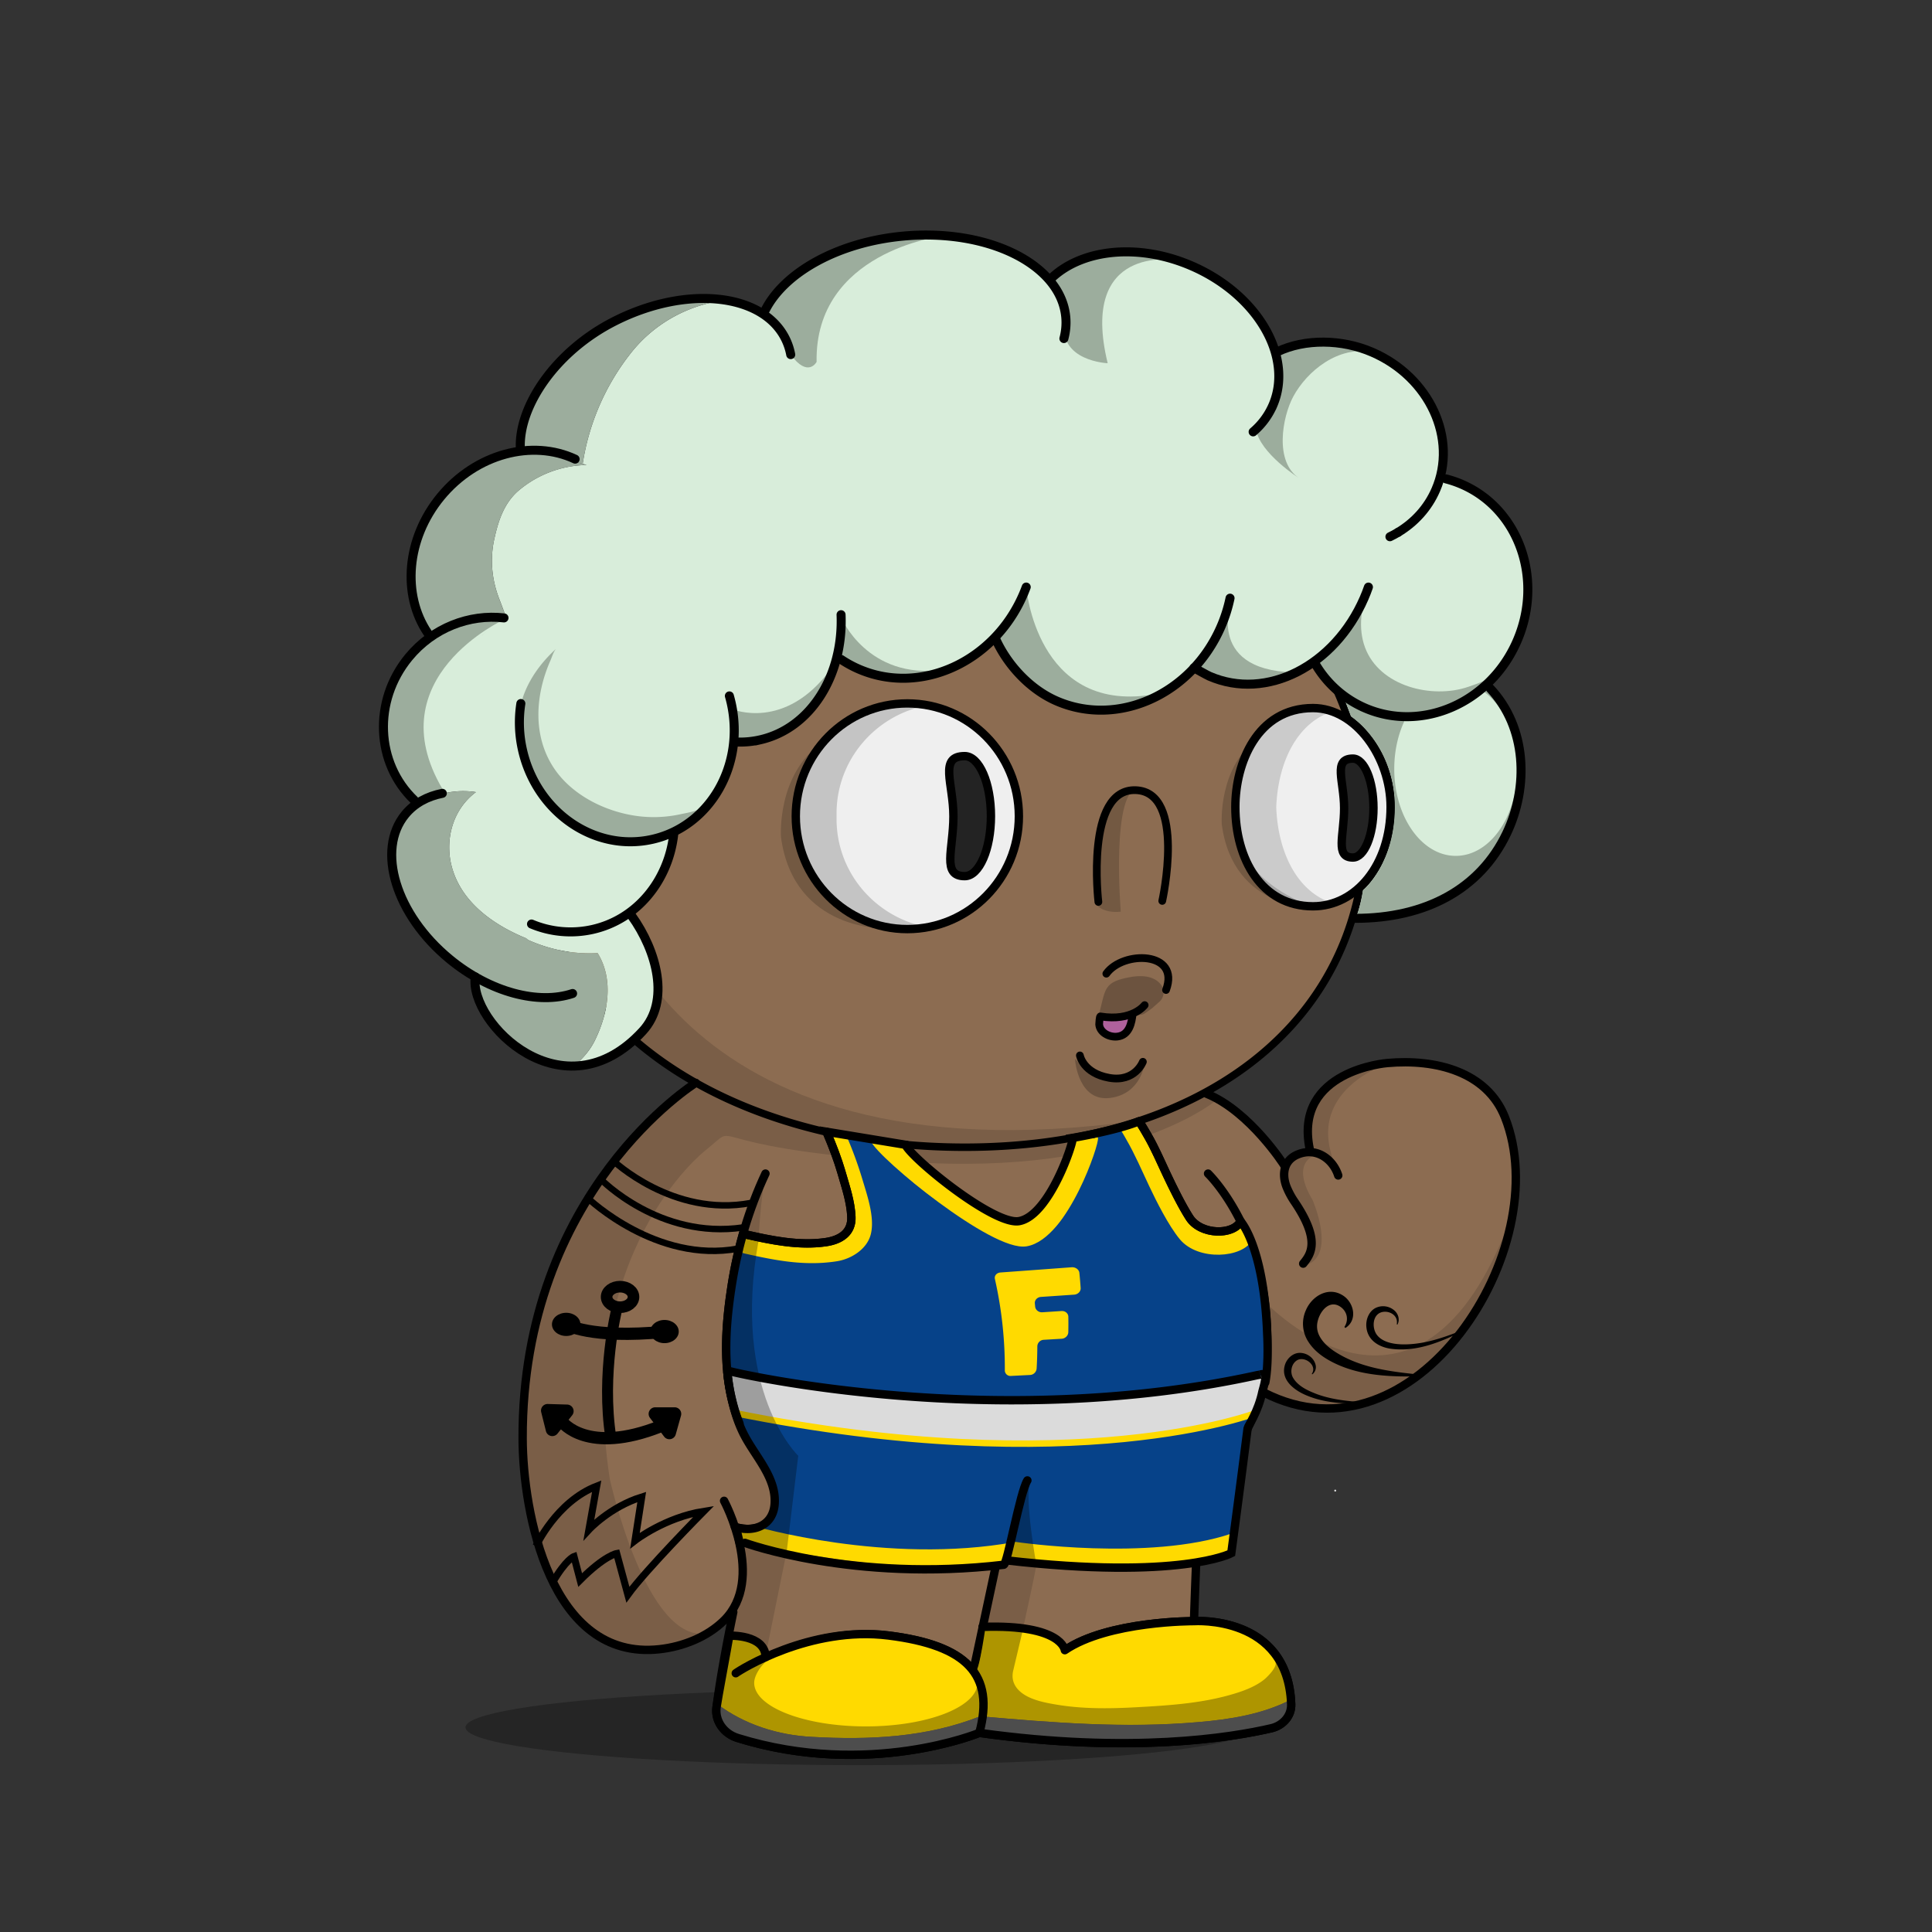 <svg xmlns="http://www.w3.org/2000/svg" xmlns:xlink="http://www.w3.org/1999/xlink" viewBox="0 0 3000 3000" width="100%" height="100%"><rect x="0" y="0" width="3000" height="3000" fill="#333333" stroke="none"/><defs><style>.cls-1-61{opacity:0.27;}.cls-2-61{fill:#8c6c51;}.cls-1-610-61,.cls-3-61,.cls-4-61,.cls-6-61,.cls-7-61,.cls-8-61,.cls-9-61{fill:none;stroke:#000;stroke-miterlimit:10;}.cls-3-61,.cls-4-61{stroke-linecap:round;}.cls-3-61{stroke-width:13px;}.cls-4-61{stroke-width:14px;}.cls-5-61{opacity:0.13;}.cls-6-61{stroke-width:10px;}.cls-7-61{stroke-width:18px;}.cls-8-61{stroke-width:17px;}.cls-9-61{stroke-width:19px;}.cls-1-610-61{stroke-width:11px;}</style></defs><g id="body_ground_shadwo-61" data-name="body ground shadwo"><ellipse class="cls-1-61" cx="1334.82" cy="2682.24" rx="612.02" ry="58.67"/></g><g id="TONE_3_tattoo" data-name="TONE 3 tattoo"><path class="cls-2-61" d="M1075.21,1684.92l-86.3,76.44-81.19,108.46-57.17,122.51-32.25,136.1-6.75,96.68,6.35,91.23L835,2395.21l31.39,75.86,38.09,50.13,47.54,31,78.62,9.8,53.8-18.18,39.91-27.63,14.26-12.89-9.88,50-15.22,91.24,2.66,29.33,13.85,17,51.09,17.73,78.1,16.35h75.62l66.58-5.32,48.93-8.42,52-13.82,24.82-6.52,41.94,6.07,126.13,9.16,99.75-.28,77.23-5.54,66.85-9.41,35-7.15,26.94-20.17,3.93-17.17-4.13-32.14-26.1-52.19-43.66-30.74-77-13.9,10.76-205.51s11.6-13.31,15.48-16.39,47-58.42,47-58.42l25-55.24,10.56-19.26,31.14,13.27,62.08,11.3,70.55-7.08,44-23.38,49.3-35.46,42.09-44.1,45.13-60.73,24.32-63.88,17.23-65.23,5.15-65.54-6.61-53.5-17.62-48.7-32.84-34.56-44.43-25.16-50.48-7-43.5-2.38-47.62,10.35-47.78,27.42L2036,1718.43l-4.92,39.57,4.92,33.29-26.16,5.63-11.5,8.85-4.35,6.33-38.65-58.25-40.72-31.51-40.6-26.81,31.43-17.16,63.7-49.54,45.12-49.55L2062,1514.7l25.66-53.08,19.46-60.16,22-45.61s67.57-79.84,0-202.29c-1-1.73.06-10,.06-10l-42.42-40.22-26.54-55.74-22.12-48.66-38.92-53.08-40.7-42.47-35.39-32.73-84.93-62.81-67.24-33.62-70.78-27.43-73.43-21.23L1533,712.27l-76.08-3.54-109.71,10.61-100.85,26.55-81.4,33.62-67.24,37.15-77,58.39L963.2,934.33l-61.93,81.39-29.2,69-23.37,63.1-6.32,5.84L794.78,1169l-33.87,33-22.55,52v62.59l15.25,50.65L781,1405l52.34,22.55,25.51,2.22,26.54,65.47,44.24,61.93,38.93,41.58,61.93,50.43,47.77,29.19Z"/><path class="cls-3-61" d="M1188.61,1822.33c-25.84,55.2-43,113.78-52.34,173.17-9.26,58.83-13.91,121.32.77,179.71,4.69,18.63,10.62,36.6,19.91,53.7,18.31,33.72,51.4,65.64,48.8,105.78-2.14,33.08-31.85,46-64.61,36.29"/><path class="cls-3-61" d="M1875.87,1822.33s102.57,98.45,91,287.14c0,0-3.62,117-95.28,193.58a25.6,25.6,0,0,0-9.21,18.23c-1.49,27.45-5.31,101.95-8.34,196,0,0,145.74-10.32,150.89,129,.65,17.51-12.29,33-30.87,37.34-61.79,14.38-217.56,40-453.39,7.15,0,0-171.42,71-375.08,8-21.91-6.79-35.72-26.6-33-47.6,3.64-28.11,11-75.14,26-147.9"/><path class="cls-3-61" d="M1142.45,2598.2s115.4-73.83,237.21-58.6,165.4,61,141,151.19"/><path class="cls-3-61" d="M1854.07,2517.33s-133.35-.74-200.62,45.13"/><line class="cls-3-61" x1="1511.37" y1="2594.76" x2="1564.29" y2="2347.39"/><path class="cls-3-61" d="M1962.82,2162.51c234.13,119.66,454.59-224.88,374-427.73-28.07-70.68-107.32-90.8-182.53-84.12,0,0-145.76,11-120.63,133.23"/><path class="cls-3-61" d="M2078,1825.24c-8.17-25.5-34.33-44.87-63.48-32.33-21.57,9.27-24.07,30.78-17,49.43a121.09,121.09,0,0,0,13,24.25c40.21,59.72,25.13,80.86,13.07,95.56"/><path class="cls-3-61" d="M1994,1809.24s-53-83.28-120-110.78"/><path class="cls-4-61" d="M847.68,1226.92c24.22,0,43.86,28.83,43.86,64.39s-19.64,64.39-43.86,64.39"/><g class="cls-5-61"><path d="M1094.33,1787.19s-201.47,157.92-147.5,509.15c0,0,56.62,258.34,152.17,239.76l-45.17,19.08L987.54,2562l-45-14-53-42.94L852,2442.22s-19.3-58-20-60.58-15.21-73-15.21-73l-4.07-66,3.05-93.58,14.8-87.89,24.13-80.54,29.56-68.17,35.67-59,31.53-47.85,30.94-37.14,43.33-39.74,34.35-32.8,20.29-14.44-27.3-18.43-64-47.48-59.57-58.39-27.71-38.8-42.45-63.51-.62-25.09,42.47-18.58,35.39-38s89.35,468.89,829,367.15c13.61-1.87-115.08,25.45-101.63,22.66l90.13-18.72,59.92-21.23,59.94-27.48,16.88,11.15s-138.51,121.21-481.78,97.32S1157.34,1736.76,1094.33,1787.19Z"/><path d="M887.11,1291.31c0,35.64-22.14,64.54-49.45,64.54s-38.13-28.59-38.13-64.23,10.82-64.85,38.13-64.85S887.11,1255.67,887.11,1291.31Z"/><path d="M1573.17,2594.76c5-22.44,11.15-45.09,15.5-66,9.65-46.4,21-93.08,27.47-140,1.38-10.09,10.82-41.24-4.4-41.86a345.39,345.39,0,0,0-47.38,1.36l-45,207c-2.76,12.73-5.54,25.71-4.26,38.67,1.7,17.12,10.15,32.84,11.64,50,1.1,12.68-9.17,31.37,0,42.38,4.14,5,11.17,6.24,17.6,7.11,54.93,7.46,110,10.25,165.29,12.64h.92l112.2-1.68a17.54,17.54,0,0,0,1.77-.12l105.39-13.38,40.32-6.53a15.92,15.92,0,0,0,7-3l13.67-10.24c19.81-14.84,7.66-38.52,6.72-57.27l-8.71-23.49-9.17-10c5.94,6.46-12.78,24.53-16.48,27.49-13.29,10.63-30,17-46.12,22-49.56,15.11-100.57,18.33-151.92,21.17-41.23,2.29-82.9,2.88-123.77-3.88-14.26-2.36-29.29-5.19-42.53-11.13C1581.78,2628.28,1568.73,2614.52,1573.17,2594.76Z"/><path d="M1964,2021.1s239.6,257.11,382-130.4l-20.31,76.86L2277.13,2057l-57.28,64.14-72.94,47.35-81.48,18.63-48.89-5-53.72-19.66v-31.7l5.41-52.55Z"/><path d="M2047.55,1791.7s-47.47,7.88-9.43,71.58c0,0,38.93,88.47-12.38,101.74,0,0,7.07-21.24,8.84-23s-1-30.6-1-30.6l-15.51-33.06s-18.7-31.29-20.56-36,4.37-40.57,4.37-40.57l22.84-10.07,20.1-2.71Z"/><path d="M2158.44,1650.06s-139.78,42.47-82.27,165.44l-16.53-15s-22.62-9.72-24.28-13.26-4.87-29.41-4.59-31.07,5.2-35,5.2-35l19.58-28,29.33-21.85Z"/><path d="M910.12,1177.54s78.74-358.22,369.81-437l-115,38.93-81,47.6-83.15,68.5-73.31,85.71-52.94,78.26-27.88,94,40.48,9.18Z"/><path d="M1527.19,2638.53,1517,2606.15a27.42,27.42,0,0,1,.89,6.92c0,37.38-77.63,67.68-173.4,67.68s-173.4-30.3-173.4-67.68c0-10.07,8.47-24.59,18.57-33.18l1.72-5.79a2.09,2.09,0,0,1-2.82-2.32L1229,2372.66a44.63,44.63,0,0,1,51.53-35c28.26,5,69.15,9.6,119.68,9.6-108.73,0-195.06-106.63-211.45-199.06-8.65-48.77-14.07-95.19-13.38-144.66.75-52.56,2.46-108.52,10.89-166.33a2.09,2.09,0,0,0-4-1.14c-22.2,50.76-92.27,233.07-29,385.72a1.4,1.4,0,0,0,.15.3l43,70.9a2.56,2.56,0,0,1,.24.56l4.42,17a62.9,62.9,0,0,1-1.35,36.2l-4.83,14.12a2.11,2.11,0,0,1-1.14,1.24l-26.61,11.66a2.06,2.06,0,0,1-1.07.16l-21.94-2.52a2.1,2.1,0,0,0-2.27,2.61l7.71,29.28a1.59,1.59,0,0,1,.06.38l3.63,49.69a2.11,2.11,0,0,1-.08.75l-14.6,49.1-.06.26-24.2,149.68a2.1,2.1,0,0,0,0,.79l6,26.41a2.08,2.08,0,0,0,1.18,1.45l59.31,26.68a2,2,0,0,0,.49.15l69,12.26.26,0,84.09,4h.26l60.19-4.53.24,0,83.39-16a1.05,1.05,0,0,0,.24-.06l40.42-13a2.09,2.09,0,0,0,1.43-1.73l6.33-50.94"/><path d="M1918.06,2248.79s-59.53,81.86-149.77,94c0,0,23,15,91.12-2.65l4.42-20.35,8.85-16.81,10.48-10.21"/></g><path d="M2129.2,1143.53a144,144,0,0,0-31.17-30.72,536.58,536.58,0,0,0-23-56.35c-32.82-68.83-79.79-130.63-139.61-183.69s-129.34-94.63-206.81-123.7c-80.17-30.08-165.32-45.33-253.08-45.33a723.09,723.09,0,0,0-219.4,33.67,674.64,674.64,0,0,0-187.55,93.24c-56,39.93-104,87.44-142.51,141.21-39.24,54.78-67.57,114.53-84.18,177.58a5.75,5.75,0,0,0,11.12,2.93c16.26-61.69,44-120.17,82.41-173.82,37.78-52.73,84.83-99.34,139.84-138.54a663,663,0,0,1,184.36-91.64,711.53,711.53,0,0,1,215.91-33.13c86.38,0,170.17,15,249,44.6,76.14,28.57,144.52,69.46,203.22,121.54s104.7,112.6,136.85,180a522.14,522.14,0,0,1,24.57,61.08c1.7,1.17,3.39,2.41,5.06,3.7.85.67,1.71,1.35,2.55,2l.54.43c.91.76,1.82,1.54,2.72,2.34l.82.73c.88.79,1.76,1.59,2.63,2.42.22.2.43.42.65.63a141.8,141.8,0,0,1,14.69,16.6c21.6,28.51,34,65.55,34,101.63,0,40.38-11.31,77.31-31.91,104.43h0c-.65.86-1.31,1.7-2,2.53-.89,1.11-1.79,2.18-2.69,3.24l-1,1.09c-.6.69-1.2,1.36-1.81,2-.38.42-.77.83-1.16,1.25-.57.6-1.14,1.19-1.72,1.78-.39.4-.78.81-1.18,1.2-.91.9-1.83,1.8-2.76,2.66-20,109.66-76.83,202.64-167.34,272.26-54.72,42.09-120.47,74.65-195.41,96.79s-157.82,33.42-245.91,33.42c-73.58,0-145.3-7.85-213.16-23.33S1154,1714,1098,1684.31c-117.39-62.14-199.49-151.36-237.44-258a5.75,5.75,0,0,0-10.83,3.85c38.92,109.43,122.91,200.84,242.89,264.35,56.87,30.1,120.69,53.35,189.67,69.09,68.7,15.67,141.28,23.62,215.72,23.62,89.2,0,173-11.4,249.17-33.89,76.31-22.54,143.31-55.75,199.16-98.7,91.16-70.12,149-163.31,170.49-273.08a136.34,136.34,0,0,0,12.27-13.43c23.68-29.62,36.73-70.49,36.73-115.08C2165.83,1214.15,2152.48,1174.25,2129.2,1143.53Z"/><path class="cls-3-61" d="M910.12,1403.57c-18.06,15.13-39.93,24-63.49,24-62,0-112.3-61.34-112.3-137s50.28-137,112.3-137c23.56,0,45.43,8.85,63.49,24"/><path class="cls-3-61" d="M1124.34,2330.45s65.27,121.25,0,185.71c-26,25.66-63.7,40.75-100.54,44.76-169.74,18.5-211.9-213.21-212.25-327.21-1.19-384.43,268.87-552.24,268.87-552.24"/><path class="cls-6-61" d="M951.26,1801.5s93.29,89.3,214.61,66.48"/><path class="cls-6-61" d="M933.12,1831.22S1024,1925.06,1153.7,1906"/><path class="cls-6-61" d="M913.79,1861.33s105.89,100.9,232,77.56"/><ellipse class="cls-7-61" cx="962.83" cy="2013.88" rx="20.88" ry="15.96"/><path class="cls-8-61" d="M957.58,2033.45s-24.65,99.33-9,199.19"/><path class="cls-9-61" d="M872.89,2207.81s38.4,52.45,153.06,6.76"/><path class="cls-9-61" d="M879.19,2056.48s37.14,22.8,152.64,11.56"/><ellipse cx="879.19" cy="2056.48" rx="22.12" ry="18.01"/><ellipse cx="1031.83" cy="2067.63" rx="22.12" ry="18.01"/><path d="M1047.61,2185.24h-30.15a10.24,10.24,0,0,0-8.19,16.41l22,29.15a10.24,10.24,0,0,0,18-3.4l8.18-29.15A10.24,10.24,0,0,0,1047.61,2185.24Z"/><path d="M840.38,2192.84l7.34,29.37a10.24,10.24,0,0,0,17.94,3.92l22.8-28.5a10.24,10.24,0,0,0-7.7-16.64l-30.14-.88A10.25,10.25,0,0,0,840.38,2192.84Z"/><path class="cls-1-610-61" d="M832.4,2400.66s31.55-68.69,94.14-93l-12.09,67.63s32.61-35.4,82-50.73L986,2392.2s46.28-35.92,106.77-45.43c0,0-89.42,90.34-117.82,129.44l-17.35-63.93s-18.82,3.17-56.75,41.21L891.3,2417s-12.21,4.18-33.19,40.13"/><path d="M2278.5,2063.54c-37.25,18.48-77.07,36.87-120.06,30.63-17.92-2.89-34.53-13.23-36.64-32.76-1.57-12.14,4-26.46,16.07-31.25a26.6,26.6,0,0,1,26,3.67c7.23,5.39,10.37,14.91,6.05,23l-1-.35a19.82,19.82,0,0,0-.18-7.27c-2.93-10.9-17.39-15.31-26.77-10.26-10.95,6.19-11,23.32-4.61,32.91,15.08,21.82,59.81,16.25,82.48,10.67,14.92-3.55,29.56-8.69,43.87-14.3,4.81-1.86,9.6-3.79,14.38-5.74l.45,1Z"/><path d="M2127.16,2178.93c-32.7,1.15-66.62,1-97.37-11.73-18.33-7.32-40.56-23-35.14-45.61,2.41-11.21,12.71-21.41,24.73-20.85,11.25.51,21.5,8.47,23.66,19.44a14.16,14.16,0,0,1-5.32,13.92l-.8-.76c8.83-12.91-10.14-27.64-22.16-21.5-9.62,5.2-12.28,19.17-6.49,28.23,7.9,12.89,23.55,19.76,37.31,25,21.59,7.77,44.8,10.51,67.67,12,4.63.32,9.27.58,13.91.82v1.1Z"/><path d="M2208.85,2137.15c-46.41,1-96.07.06-138.75-21.46-15.31-7.74-29.31-17.67-38.78-32.62A51.3,51.3,0,0,1,2028,2034c9.1-21,33.53-36.1,55.45-23.49,18.85,10.32,25.66,39,5.66,51.58l-1.53-1.58c6.91-10.56,4.53-23.24-5.21-30.63-19.32-14.56-36.53,10.37-37.26,28.52a32.4,32.4,0,0,0,3.26,15.15c7.52,15.31,23.23,25.35,37.95,33.12,37.71,19.49,80.57,24,122.66,28.28l-.08,2.2Z"/></g><defs><style>.cls-1-83{fill:#ffda00;}.cls-2-83{opacity:0.32;}.cls-3-83{fill:#4d4d4d;}.cls-4-83{fill:#064289;}.cls-5-83{fill:#dbdbdb;}.cls-1-830-83,.cls-6-83,.cls-7-83,.cls-8-83{fill:none;}.cls-6-83{stroke:#ffda00;stroke-width:10px;}.cls-6-83,.cls-7-83,.cls-8-83{stroke-miterlimit:10;}.cls-1-830-83,.cls-7-83,.cls-8-83{stroke:#000;stroke-width:13px;}.cls-1-830-83,.cls-8-83{stroke-linecap:round;}.cls-9-83{opacity:0.28;}.cls-1-830-83{stroke-linejoin:round;}</style></defs><path class="cls-1-83" d="M1974.73,2562l-43.66-30.74-77-13.9.2-3.74c-22,4-44.2,7.21-67.27,10.41-17,2.09-57.51,5.48-68.72,10.62-88.68,40.68-62.9,10.91-99.35.66-46.15-13-88.08-10.31-88.47-9-1.45,4.88-13.07,99-21.46,63.74-111-74-258-55-370,7-5.73-.82,116.51-38.1-7.28-52.79l-18.22,100.28.13,1.46c42.6,32.06,94.58,48.37,147.37,51.05,88,5,178,1,261-32,113,10,225,19,339,9,49.17-4.16,99.29-12.15,143.07-34.61l-3.24-25.23Z"/><path class="cls-2-83" d="M1997.61,2613.79l-8.71-23.49-9.17-10c5.94,6.46-12.78,24.53-16.48,27.49-13.29,10.63-30,17.06-46.12,22-49.56,15.11-100.57,18.33-151.92,21.17-41.23,2.29-82.9,2.88-123.77-3.88-14.26-2.36-29.29-5.19-42.53-11.13-17.13-7.67-30.18-21.43-25.74-41.19.27-1.2,14.28-60.38,14.56-61.59-19.24,2.56-66.82-47.16-72.82,57.51,0,1.06.12,2.12.22,3.18,1.7,17.12,10.15,32.84,11.64,50,1.1,12.68-9.17,31.37,0,42.38,4.14,5,11.17,6.24,17.6,7.11,54.93,7.46,110,10.25,165.29,12.64h.92l112.2-1.68a17.54,17.54,0,0,0,1.77-.12l105.39-13.38,40.32-6.53a15.92,15.92,0,0,0,7-3l13.67-10.24C2010.7,2656.22,1998.55,2632.54,1997.61,2613.79Z"/><path class="cls-2-83" d="M1123.78,2594.94l-9.4,58.14a2.1,2.1,0,0,0,0,.79l6,26.41a2.08,2.08,0,0,0,1.18,1.45l59.31,26.68a2,2,0,0,0,.49.15l69,12.26.26,0,84.09,4h.26l60.19-4.53.24,0,83.39-16a1.05,1.05,0,0,0,.24-.06l40.42-13a2.09,2.09,0,0,0,1.43-1.73l6.33-50.94L1517,2606.15a27.42,27.42,0,0,1,.89,6.92c0,37.38-77.63,67.68-173.4,67.68s-173.4-30.3-173.4-67.68c0-10.07,8.47-24.59,18.57-33.18l1.72-5.79a2.06,2.06,0,0,1-2.53-.86c-17.2,7,17-33.34-54.59-28.72C1129.21,2543.8,1128.86,2595.59,1123.78,2594.94Z"/><path class="cls-3-83" d="M1522,2665c-83,33-173,37-261,32-52.79-2.68-104.77-19-147.37-51.05l2.53,27.87,13.85,17,51.09,17.73,78.1,16.35h75.62l66.58-5.32,48.93-8.43,52-13.81,24.82-6.52,41.94,6.07,126.13,9.16,99.75-.28,77.23-5.54,66.85-9.41,35-7.15,26.94-20.17,3.93-17.17-.89-6.91c-43.78,22.46-93.9,30.45-143.07,34.61C1747,2684,1635,2675,1522,2665Z"/><path class="cls-1-83" d="M1324,1796c-4.16-11.63-8.31-22.59-12.47-34l-28.21-4.65c9,21,17.3,42.41,23.66,64.33,6.41,22.12,14,44.56,15,67.75,1.11,24.6-17.15,36-39.54,39.31-41.66,6.14-85.25-2.94-125.74-12.2l-2.92-.84q-3.42,12-6.35,24c60,15.15,122.67,29,180.54,1.27,9-5,17-15,21-25,6-14,0-30-4-45C1338,1846,1333,1821,1324,1796Z"/><path class="cls-1-83" d="M1555,1925c16,9,37,12,54,3,38-19,55-58,69-95,9.75-22.93,18.5-47.51,21.56-72.61-19.32,4.1-34,6.53-34,6.53,2.61,4-35.53,120.65-83,129.23-39,7-167.23-97.64-176.58-118.59l-53.79-8.86C1405,1836.25,1478,1883.55,1555,1925Z"/><path class="cls-1-83" d="M1907,1942c14.13-1.91,25.62-7.91,35.39-16.2-8.6-21.36-16-29.34-16-29.34-10.94,21.84-61.62,21.84-79.35-5.76-12.09-18.81-26.11-47.47-35.42-67.23-9.53-20.23-18.55-41.31-29.63-60.4-.74-1.28-12.57-22.3-13.79-21.8a266.22,266.22,0,0,1-27,9c32.76,49.17,54.46,103.9,83.81,156.73C1842,1938,1874,1947,1907,1942Z"/><path class="cls-4-83" d="M1942.39,1925.8c-9.77,8.29-21.26,14.29-35.39,16.2-33,5-65-4-82-35-29.35-52.83-51-107.56-83.81-156.73-13.93,4-28.79,7.4-41.63,10.12-3.06,25.1-11.81,49.68-21.56,72.61-14,37-31,76-69,95-17,9-38,6-54-3-77-41.45-150-88.75-202.88-156.3l-40.59-6.69c4.16,11.4,8.31,22.36,12.47,34,9,25,14,50,21,75,4,15,10,31,4,45-4,10-12,20-21,25-57.87,27.78-120.49,13.88-180.54-1.27q-6.76,27.69-11.19,55.77c-9.26,58.83-13.91,121.32.77,179.71a263.68,263.68,0,0,0,11.25,35.31l816.48-63.92c5.74-30.28,3-75,3-75C1964.91,1997,1952.79,1951.64,1942.39,1925.8Z"/><path class="cls-1-83" d="M1770,2406c-59-1-120,7-178-7-62,11-124,13-186,13-70-1-137-18-207-28-11.42-1.34-21.49-6.3-31.42-11.53l-9.82,1.65-15.8.91,6.8,19,72.82,15.28,89.35,13.48,81.09,9.74h135.17l34.74-9.74h26.6l34.26,5.08,67.19,4.66,58-3.57,72.48,1.9,91.45-19.06,2.32-22.45C1864.82,2399.4,1819.13,2407.85,1770,2406Z"/><path class="cls-4-83" d="M1925.84,2289.44l6.21-40.64,13.08-48.86c-65.3,13.8-129.52,32.59-197.13,35.06-172,7-339,10-515-27a75.69,75.69,0,0,0-15-1c-5,0-9-3-14-4-21.13-3.77-42.25-5.27-62.09-11.79l2.34,10.19,16.56,32.8,24.82,39.4,14,30.11s6.59,47.11,2.06,47.73-18.89,18.48-18.89,18.48l-15.19,2.55c9.93,5.23,20,10.19,31.42,11.53,70,10,137,27,207,28,62,0,124-2,186-13,58,14,119,6,178,7,49.13,1.85,94.82-6.6,144.24-16.61l6-57.67Z"/><path class="cls-5-83" d="M1218,2207a75.69,75.69,0,0,1,15,1c176,37,343,34,515,27,67.61-2.47,131.83-21.26,197.13-35.06l1.58-5.9,13.62-33.52-.2-24.48-155,24.3-151.65,12.27H1514.81L1392,2166.87l-83.42-8.37-107.78-15.7L1132.33,2129l2.75,32.47,6.83,29.71c19.84,6.52,41,8,62.09,11.79C1209,2204,1213,2207,1218,2207Z"/><path class="cls-6-83" d="M1950.63,2194s-277.5,107.41-810.33,0"/><line class="cls-7-83" x1="1142.74" y1="2371.25" x2="1149.74" y2="2400.56"/><path class="cls-6-83" d="M1168.35,2374.12s208,61.67,408.7,25.19c0,0,207.68,30.64,337.14-13.35"/><path class="cls-8-83" d="M1768.18,1741.27c1.22-.5,13,20.52,13.79,21.8,11.08,19.09,20.1,40.17,29.63,60.4,9.31,19.76,23.33,48.42,35.42,67.23,17.73,27.6,68.41,27.6,79.35,5.76"/><path class="cls-8-83" d="M1156.73,1916.55c40.49,9.26,84.08,18.34,125.74,12.2,22.39-3.3,40.65-14.71,39.54-39.31-1-23.19-8.62-45.63-15-67.75-6.36-21.92-14.63-43.38-23.66-64.33"/><path class="cls-6-83" d="M1745.52,1753.52c3.84,6.4,7.6,13.08,8,13.84,13.26,22.84,24,48.07,35.46,72.29,11.14,23.65,29.77,60.75,46.81,81.38,26.29,31.83,91.94,27.23,105,1.09"/><path class="cls-6-83" d="M1356.43,1769.41c12,26.49,187.18,169.83,237.15,160.91,60.79-10.84,109.6-158.29,106.25-163.4"/><path class="cls-6-83" d="M1153.81,1940.57l3.44,1c47.64,10.72,92.8,19.65,141.74,11.92,20.12-3.18,42.94-17.06,48.27-37.93,6.38-25-6.15-59.89-13.19-83.73a609.88,609.88,0,0,0-25.06-68"/><path class="cls-8-83" d="M1148.29,2210.52a263.68,263.68,0,0,1-11.25-35.31c-14.68-58.39-10-120.88-.77-179.71a670,670,0,0,1,17.54-79.79l2.92.84c40.49,9.26,84.08,18.34,125.74,12.2,22.39-3.3,40.65-14.71,39.54-39.31-1-23.19-8.62-45.63-15-67.75-6.36-21.92-14.63-43.38-23.66-64.33l122.59,20.2c9.35,21,137.53,125.64,176.58,118.59,47.5-8.58,85.64-125.19,83-129.23,0,0,67-11.08,102.66-25.65,1.22-.5,13,20.52,13.79,21.8,11.08,19.09,20.1,40.17,29.63,60.4,9.31,19.76,23.33,48.42,35.42,67.23,17.73,27.6,68.41,27.6,79.35,5.76,0,0,36.22,39,41.36,175.09,0,0,2.78,44.77-3,75"/><path class="cls-8-83" d="M1156.73,2395.74s168.15,61.62,401.9,34c5.65-.67,25.31-113,36.68-130.95"/><path class="cls-7-83" d="M1957.15,2134.44c14.1-5.48,4.5,19.71,3.18,26.08-6.7,32.36-22.59,54-23,57.17-13.86,109.06-25.42,194.15-25.42,194.15s-79.31,42-350,11"/><path class="cls-7-83" d="M1144.7,2372.09c29.92,7.44,56.22-5.72,58.2-37.4,2.51-40.14-29.36-72.06-47-105.78-8.94-17.1-14.65-35.07-19.16-53.7a314.44,314.44,0,0,1-7.26-43.7,2.32,2.32,0,0,1,2.84-2.48l9.63,2.26s401.58,94,810.43,4c.11,0,4.65-.81,4.76-.85"/><path class="cls-1-83" d="M1553.62,1975.91q54.83-4,110.32-8.1c6.1-.45,11.56,3.45,12.1,8.73q1.21,11.71,2,23.48c.35,5.29-4.21,9.91-10.07,10.31q-25.86,1.79-51.56,3.52c-5.85.4-10.06,5-9.51,10.17.17,1.63.33,3.26.48,4.88.51,5.23,5.46,9.16,11.16,8.8l29.75-1.94c5.74-.37,10.53,3.6,10.61,8.89q.21,12-.05,24c-.12,5.28-4.74,9.82-10.22,10.15l-28,1.65a10.39,10.39,0,0,0-9.87,10.05q-.06,17.33-1.08,34.62a10.84,10.84,0,0,1-10,9.92l-30.23,1.53a8.66,8.66,0,0,1-9.16-8.87A628.9,628.9,0,0,0,1544.88,1986C1543.72,1980.86,1547.58,1976.35,1553.62,1975.91Z"/><path class="cls-9-83" d="M1148.76,2394.07l72.82,15.28,17.93-148.81s-104.43-99-61.48-335l-24.22-9.86-26.18,177.86,22.53,126.22,18.43,33.75,27.34,32.12,6.78,33.35-3.09,30.59L1182.74,2375l-38.38-2.27,5.8,34.54,4.32,31.76"/><path class="cls-9-83" d="M1568,2379.51l-2.41,11.39,7,38.31s37.77,3.42,37.35,3.36-19.9-108.16-10.13-133.8l-23.4,41.15-8.37,39.59"/><path class="cls-5-83" d="M2073.33,2316.11a1.5,1.5,0,0,0,0-3,1.5,1.5,0,0,0,0,3Z"/><path class="cls-1-830-83" d="M1188.87,2573.24c-.72-35.84-56.41-33.34-56.41-33.34-3.24,19.54-18.29,99.21-19.85,111.27-2.71,21,11.1,40.81,33,47.6,203.66,63.06,375.08-8,375.08-8,235.83,32.83,391.6,7.23,453.39-7.15,18.58-4.32,31.52-19.83,30.87-37.34-5.15-139.29-150.89-129-150.89-129s-133.35-.74-200.62,45.13c0,0-3.86-40.51-127.77-36.2"/><path class="cls-1-830-83" d="M1520.7,2690.79c24.36-90.24-19.23-135.95-141-151.19s-230.38,53.42-237.21,58.6"/><defs><style>.cls-1-324{fill:#d8edda;}.cls-2-324{fill:#9cad9d;}.cls-3-324{fill:none;stroke:#000;stroke-linecap:round;stroke-miterlimit:10;stroke-width:14px;}</style></defs><g id="Hair_Fluf"><path class="cls-1-324" d="M2314.11,1069h-5.65c-4.9,4.22-9.84,8.35-14.46,11.81-41,31-94,35-142,29-22.14-2.33-42.58-11.11-62.91-20.81l9,23.65s65.43,41.66,67.62,134.75-49.19,134.91-49.19,134.91c-4,27-11.34,43.5-11.34,43.5l36.88-1.92,46.1-8.2,63.86-26,44.61-34.47,42.84-61.28,18.68-57.51,1.5-71.18-22.91-66Z"/><path class="cls-1-324" d="M756.42,979.49c-2.77,2.39-5.47,4.89-8.11,7.46C751,984.38,753.65,981.88,756.42,979.49Z"/><path class="cls-1-324" d="M782.78,962c-.5.23-1,.46-1.5.7C781.77,962.5,782.28,962.27,782.78,962Z"/><path class="cls-1-324" d="M786,960.61c-.67.29-1.35.57-2,.87C784.64,961.18,785.32,960.9,786,960.61Z"/><path class="cls-1-324" d="M2294,1081c4.62-3.46,9.56-7.59,14.46-11.81h-2.65l22.78-28.44,25.18-41.13,18.65-70.77-5.83-60.48-22-51.72-43.52-46.84-45.57-23.22-19.93-3,5.65-44.47-11.37-52.86L2202.15,600l-31.27-34.85-46-20.67-60.37-12.92-54.85,5.24L1984,546l-11.62-20.27-29.06-45.32-48.51-43.19-81.34-37.29-45.4-8L1698.9,397l-50.42,22.16-18.24,16.61-47.3-37.5-47-19.47L1477.81,365H1428l-55.37,5.57L1321.5,383.1l-70,32.65-40.14,33.19-27.64,37.92-48.57-21.74C1074.05,470.33,1017.21,500,979,549a366.54,366.54,0,0,0-74,170c-.08.42-.17.84-.25,1.26L911,722c-2.23.06-4.44.16-6.65.29A167.71,167.71,0,0,0,805,762c-22,19-31,46-37,73-8,34-4,67,8,97,3.21,8.35,6.32,16.8,9.49,25.26-41.76-3-80.19,12.69-118.43,27.41l2.38,3.86-34.83,32.16-26.37,32.72-12.83,47,1.71,51.91,21.76,60.09,23.81,24.32,7.44,7.6c5.58-1.63,11.22-3.31,16.87-5.33,22-9,47-13,72-9-39,29-50,81-35,124,17,50,64,83,113,103,0,0,3,3,4,3,34,15,70,22,107,20,26,42,16,95-5,137-7.85,15.31-19,27.84-32,38.21l.49.14,44.16-12.19L989,1610.28l26.91-39,5.87-59.55-15.38-44.52-19.28-36-13.77-11.11,13.18-7.61,37.16-47.43,20.5-56.23,1.87-16,53.07-42.76,29.4-42.61,11.64-53,18.26-2.19,30-5.62L1222,1132l38.07-32.66,24-36.71,11.42-41.09,30,17,31.7,8.72s44.3,6.28,45.43,6.19,41.81-5.17,41.81-5.17l42.39-15.44,35.62-22.63,23.62-21.61s24.43,39.94,23.6,42.73,34.83,32.21,34.94,35.41,29.09,18.49,29.09,18.49l38.93,13.57,36.71,4,40.88-4.62s49.28-17.62,50-19,31.76-21.24,31.76-21.24l26.49-21.39,23,11,36.75,13.65,46.25-2.65,44.27-12.48,30-20.68,19.59,28.24,27.79,27.92,2.92,7.7c20.33,9.69,40.77,18.47,62.91,20.8C2200,1116,2253,1112,2294,1081ZM720,1018l1.94-2.22Zm2.37-2.71,4.75-5.46Zm5-5.77,1.43-1.64Zm1.94-2.21,1.39-1.59Zm1.89-2.15,1.41-1.6Zm1.9-2.15,1.44-1.61Zm1.89-2.11,1.5-1.65Zm1.88-2.08,1.59-1.72Zm1.85-2,1.71-1.83Zm9.57-9.86q-4,3.87-7.76,7.93,3.81-4.05,7.76-7.93c2.64-2.57,5.34-5.07,8.11-7.46C753.65,981.88,751,984.38,748.31,987Zm8.19-7.53,2-1.68Zm2.15-1.81,2-1.61Zm2.17-1.77c.66-.52,1.32-1,2-1.55C762.14,974.8,761.48,975.32,760.82,975.84Zm2.19-1.7c.68-.52,1.35-1,2-1.52C764.36,973.12,763.69,973.62,763,974.14Zm2.19-1.64c.71-.51,1.41-1,2.13-1.51C766.61,971.48,765.91,972,765.2,972.5Zm21.45-12.17-.66.28c-.67.29-1.35.57-2,.87l-1.2.56c-.5.23-1,.46-1.5.7l-1.23.62-1.44.73-1.2.65-1.42.79-1.16.66-1.45.87-1.08.65-1.59,1-.88.57c-.82.54-1.63,1.09-2.44,1.65.81-.56,1.62-1.11,2.44-1.65l.88-.57,1.59-1,1.08-.65,1.45-.87,1.16-.66,1.42-.79,1.2-.65,1.44-.73,1.23-.62c.49-.24,1-.47,1.5-.7l1.2-.56c.66-.3,1.34-.58,2-.87,1.22-.51,2.44-1,3.69-1.46C788.66,959.53,787.65,959.92,786.65,960.33Zm3.17-1.23c1-.39,2.11-.75,3.18-1.1-1.27-.16-2.53-.3-3.79-.42,1.26.12,2.52.26,3.79.42C791.93,958.35,790.87,958.71,789.82,959.1Z"/><path class="cls-1-324" d="M772.3,967.71l-1.59,1Z"/><path class="cls-1-324" d="M780.05,963.36l-1.44.73Z"/><path class="cls-1-324" d="M769.83,969.29c-.82.54-1.63,1.09-2.44,1.65C768.2,970.38,769,969.83,769.83,969.29Z"/><path class="cls-1-324" d="M777.41,964.74l-1.42.79Z"/><path class="cls-1-324" d="M774.83,966.19l-1.45.87Z"/><path class="cls-2-324" d="M928,1480c-37,2-73-5-107-20-1,0-4-3-4-3-49-20-96-53-113-103-15-43-4-95,35-124-25-4-50,0-72,9-5.65,2-11.29,3.7-16.87,5.33l1.11,1.14-31.42,33.17-11.58,41.42,11.85,65.48,36.22,61.51L709,1497.79,738,1517l6.69,38.89,21,39.45,40.79,33.35,41.17,14.47,43.37,12c13-10.37,24.1-22.9,32-38.21C944,1575,954,1522,928,1480Z"/><path class="cls-2-324" d="M768,835c6-27,15-54,37-73,31-26,67-39,106-40-35.31-9.63-72.56-23.11-110.18-23.41l-1.29,3.29-62,23.47-35.85,27.26L665,799l-18.4,42-8.26,59.82,12.51,57.69,16.18,26.23c38.24-14.72,76.67-30.46,118.43-27.41-3.17-8.46-6.28-16.91-9.49-25.26C764,902,760,869,768,835Z"/><path class="cls-2-324" d="M979,549c38.21-49,95-78.67,156.19-83.88l-3.62-1.62-59.31.82-68.37,14-69.43,31.48-64.85,56.4L822.23,624.4l-13.65,54.37-7.76,19.82c35.41.28,70.48,12.24,103.93,21.67.08-.42.17-.84.25-1.26A366.54,366.54,0,0,1,979,549Z"/><path class="cls-2-324" d="M1461,367s-196,24-193,195c0,0-13.34,25.35-40.17-11.33,0,0-21.83-43.67-21.83-45.67s-22.24-18.14-22.24-18.14L1201,458l34-34,44.93-27.25L1329,379s52-9,54-10S1461,367,1461,367Z"/><path class="cls-2-324" d="M1824,403.81S1675,379,1720,564c0,0-76-3-67-64,0,0-11-46-11-48s-14-23-14-23l36.34-19.2,46.16-15.3,47.19-3.43Z"/><path class="cls-2-324" d="M782.78,962S585,1052,687,1225l-3,8.23-33.89,11.1L629,1226.77l-20.73-34.83L596,1141l3.55-55.76L618,1041.32l26.35-31.49,30.89-25.16,31.47-14.74,48.06-11.75Z"/><path class="cls-2-324" d="M807.72,1100.41S812,1054,864,1007c-4.33,3.91-7,13.56-9.32,18.7-23.51,53.29-28.16,117.07,5.83,167.58,25.26,37.53,69.3,61.6,112.8,71a194.67,194.67,0,0,0,83.23.08c9.16-2.06,27.53-4.68,34.46-11.32l-23.86,22.86-38.63,20.84-43.76,10.4L928,1298l-43-19s-30.56-33.07-33.78-33.53-29-35.54-29-35.54L807.72,1162Z"/><path class="cls-2-324" d="M1137.29,1101.26S1219,1136,1290,1039c0,0-5.84,23.18-5.92,23.59s-27.57,44.72-27.57,44.72L1218,1137l-47.58,13.07-30.28,4.44Z"/><path class="cls-2-324" d="M1306.22,959.06S1347,1056,1464,1040l-24.68,8.88-45.16,4.53-37-6.19-34.82-13.59-16.17-9.58-3.7-17.82,3.7-23.84Z"/><path class="cls-2-324" d="M1593.51,911.59S1609,1106,1787,1079l-3.9,8.81-39.37,11.66-60.17.47-45.17-11.43-33.78-21.81-33.27-27.7L1546,992l19-24Z"/><path class="cls-2-324" d="M1913,928.22S1869,1040,2008,1044l-22.28,11-38.07,4.51s-42.2-.15-45.43-1.31-43.72-21.66-43.72-21.66l17.16-26.33Z"/><path class="cls-2-324" d="M2124.89,911.6c-10.95,29.67-16.62,63.24-5.29,93.75,22.43,60.42,103.83,80.37,160.06,61.23,12.37-4.21,32.38-10.76,41.34-20.58l-31,34-48.74,23.25-45.92,9.59-67.36-10.1-41.81-21.24-33.42-33.22-9.06-23.33,22.25-19.18,41.43-46.71Z"/><path class="cls-2-324" d="M2336.72,1099.47l-22.61-30.28h-5.65c-1.66,1.43-3.32,2.85-5,4.23,31.15,22.24,52.52,67.88,52.52,120.58,0,74.56-42.76,135-95.5,135s-95.5-60.44-95.5-135c0-30.7,7.25-59,19.46-81.67A299.77,299.77,0,0,1,2152,1110c-22.14-2.33-42.58-11.11-62.91-20.8l9,23.64s65.43,41.66,67.62,134.76-49.19,134.9-49.19,134.9c-4,27-11.34,43.5-11.34,43.5l36.88-1.92,46.1-8.2,63.86-26,44.61-34.47,42.84-61.27,18.68-57.52,1.5-71.18Z"/><path class="cls-2-324" d="M2131,547c-52.71-10.8-101.52,29.13-122.95,69-16.7,31.07-30,101.82,10,127-.08,0-62-39-68-77l34-48V546l25.67-9.25,42.37-5.93Z"/><path class="cls-3-324" d="M889.12,1542.71c-52.63,17.63-127.78-1.37-190.92-53.35-83.61-68.85-114.47-169.49-68.93-224.79,14.23-17.29,34.24-28.09,57.57-32.69"/><path class="cls-3-324" d="M980.93,1422.2c39.38,54.87,59.68,132.42,17.07,178.8-123.12,134-270-13-260-84"/><path class="cls-3-324" d="M643.18,1242.38c-59.8-57.08-64.36-153.94-8.57-221.69,37.95-46.09,94.47-67.35,148-61.21"/><path class="cls-3-324" d="M664,982.73c-39.8-59.14-33.49-146.14,20.33-211.51,55.22-67.05,142.37-89.39,208.73-58.28"/><path class="cls-3-324" d="M808,697c-3.3-65.77,54.32-151.45,145.82-198,110.62-56.23,229.44-44.47,265.4,26.27a94.53,94.53,0,0,1,8.61,25.36"/><path class="cls-3-324" d="M1188.26,481.63c29.53-58.39,112.59-105.54,214-115,132-12.24,245.08,44,252.65,125.62a95.42,95.42,0,0,1-2.89,33.44"/><path class="cls-3-324" d="M1634.52,430.22c47.89-43.75,134.37-52.77,216.24-17.18,102.08,44.38,158.34,141.29,125.67,216.46a113.81,113.81,0,0,1-30.56,41.08"/><path class="cls-3-324" d="M2170.88,826.64q-6.12,3.68-12.61,6.8"/><path class="cls-3-324" d="M1984,546c42-20,99.54-19.68,147,1,88.86,38.63,133,134.22,98.49,213.52-12.33,28.37-33.05,50.81-58.65,66.16"/><path class="cls-3-324" d="M2245.33,743.61a164.17,164.17,0,0,1,24.78,8.5c88.87,38.63,127.13,147.65,85.46,243.5s-147.48,142.25-236.35,103.62a165.65,165.65,0,0,1-75.53-66.17"/><path class="cls-3-324" d="M2314.11,1069.19c56.72,60.52,60,152.57,25.34,225C2298.14,1380.6,2214,1426,2104,1426"/><path class="cls-3-324" d="M2124.89,911.6q-3,8.71-6.78,17.34C2072.46,1034,1966.86,1088.63,1878,1050c-4.2-1.83-20-10.83-24-13"/><path class="cls-3-324" d="M1910,928.85a228.36,228.36,0,0,1-14.16,44.45c-45.65,105-159.93,156.55-255.25,115.12-41.71-18.13-76.59-56.33-94.63-96.42"/><path class="cls-3-324" d="M1593.51,911.59c-1.51,4.07-3.13,8.13-4.89,12.17-45.65,105-159.93,156.55-255.25,115.11a172.38,172.38,0,0,1-27.16-14.82"/><path class="cls-3-324" d="M1306,954.49c3.85,94.09-47,176.53-125.94,194.37a141,141,0,0,1-34,3.43"/><path class="cls-3-324" d="M1132.58,1080.61q1.51,5.3,2.75,10.75c21.87,96.84-32.94,191.73-122.41,211.93s-179.73-41.92-201.6-138.76a191.85,191.85,0,0,1-2.54-72.07"/><path class="cls-3-324" d="M1046,1296.7c-8.53,71-56.9,131-125.87,146.54a156.44,156.44,0,0,1-94.79-8.41"/></g><defs><style>.cls-1-252{fill:#efefef;stroke-linecap:round;}.cls-1-252,.cls-2-252{stroke:#000;stroke-miterlimit:10;stroke-width:13px;}.cls-2-252{fill:#232323;}.cls-3-252{opacity:0.18;}.cls-4-252{opacity:0.15;}</style></defs><g id="REGULAR_EYES" data-name="REGULAR EYES"><ellipse class="cls-1-252" cx="1408.9" cy="1267.47" rx="173.21" ry="175.21"/><path class="cls-2-252" d="M1538.73,1267.28c0,51.47-18.23,93.21-40.72,93.21-36.24,0-17.56-41.38-17.56-92.86s-23.16-93.56,17.56-93.56C1520.5,1174.07,1538.73,1215.8,1538.73,1267.28Z"/><path class="cls-1-252" d="M2159.33,1253c0,90.32-54,154.3-120.54,154.3-79.61,0-120.54-73-120.54-154.3,0-67.34,33.49-153.54,120.54-153.54C2105.36,1099.47,2159.33,1176.24,2159.33,1253Z"/><path class="cls-2-252" d="M2132.72,1254.76c0,42.42-14.25,76.81-31.84,76.81-28.33,0-13.72-34.1-13.72-76.52s-18.11-77.11,13.72-77.11C2118.47,1177.94,2132.72,1212.33,2132.72,1254.76Z"/><path class="cls-3-252" d="M1299,1271.76c0-.91,0-1.81,0-2.72h0c0-.52,0-1,0-1.57s0-1,0-1.57h0c0-.91,0-1.81,0-2.73,0-83.72,61-153.38,141.56-168.06a176.42,176.42,0,0,0-31.65-2.86c-95.66,0-173.21,76.53-173.21,170.92,0,.91,0,1.82,0,2.72h0c0,.52,0,1,0,1.57s0,1,0,1.57h0c0,.91,0,1.81,0,2.72,0,94.4,77.55,170.92,173.21,170.92a176.42,176.42,0,0,0,31.65-2.86C1360,1425.15,1299,1355.49,1299,1271.76Z"/><path class="cls-4-252" d="M1981.8,1254.76h2.94l-3-.12c0-.37,0-.74,0-1.11s0-.75,0-1.12l3-.11h-2.94c2.92-69,32.43-130.24,87.37-147.63a96.19,96.19,0,0,0-30.38-4.92c-76.12,0-116.86,70.93-120.29,152.66h-.1c0,.37,0,.74,0,1.11s0,.74,0,1.11h.1c3.43,81.74,44.17,152.67,120.29,152.67a96.19,96.19,0,0,0,30.38-4.92C2014.23,1385,1984.72,1323.74,1981.8,1254.76Z"/><path class="cls-3-252" d="M1276,1153.56S1132.63,1355,1376.16,1441.83c0,0-143.73,5.17-163.45-142C1212.71,1299.87,1205.71,1203.08,1276,1153.56Z"/><path class="cls-3-252" d="M1953.91,1145.73s-128.54,184.84,89.78,264.47c0,0-128.85,4.74-146.53-130.24C1897.16,1280,1890.88,1191.16,1953.91,1145.73Z"/></g><defs><style>.cls-1-455{opacity:0.18;}.cls-2-455{fill:none;stroke:#000;stroke-linecap:round;stroke-miterlimit:10;stroke-width:12px;}</style></defs><g id="UP_NOSE" data-name="UP NOSE"><path class="cls-1-455" d="M1769,1223.34l-40.84,19.13-17.92,40.35-7.14,57.88v64.92s10.29,12.78,37.23,10C1740.31,1415.66,1724.52,1223.42,1769,1223.34Z"/><path class="cls-2-455" d="M1705.55,1400.51s-20.74-176.41,58-173.56,41.19,172,41.19,172"/></g><defs><style>.cls-1-435{fill:#af619c;}.cls-2-435{fill:none;stroke:#000;stroke-linecap:round;stroke-miterlimit:10;stroke-width:12px;}.cls-3-435{opacity:0.23;}</style></defs><g id="Mouth_Lips1"><path class="cls-1-435" d="M1754.07,1575.75c-10.81,3.71-25.72,5.8-45.46,2.54-1.08-.18-1.87,11.38-1.83,12.17.76,12.57,15.36,20.62,28.24,19.13,18.64-2.15,22.34-21.6,23.76-35.67Z"/><path class="cls-2-435" d="M1810.61,1537.27c22.61-60.55-66.9-61.45-92.69-25.34"/><path class="cls-2-435" d="M1774.67,1648.75s-12.07,32.17-52.49,24.89-45.33-34.77-45.33-34.77"/><path class="cls-2-435" d="M1777.41,1560.74s-19.07,25.77-68.8,17.55c-1.08-.18-1.87,11.38-1.83,12.17.76,12.57,15.36,20.62,28.24,19.13,18.64-2.15,22.34-21.6,23.76-35.67"/><path class="cls-3-435" d="M1669.58,1647.7s5.4,63.53,54.23,57.18,53.6-54.35,53.6-54.35-17.83,27.27-48.53,24.57-31.41,3.5-59.3-31"/><path class="cls-3-435" d="M1800.22,1555.61a19.61,19.61,0,0,0,2.55-26.6c-6.88-8.91-20.68-16.71-48.38-11.64-41.07,7.51-37.41,18.64-47.52,56-.56,2.08,1.68,3.9,3.78,3.37,5-1.25,16.42,7.74,36.71,3.21,35.82-8,20.5.49,41.62-14.35Z"/></g></svg>